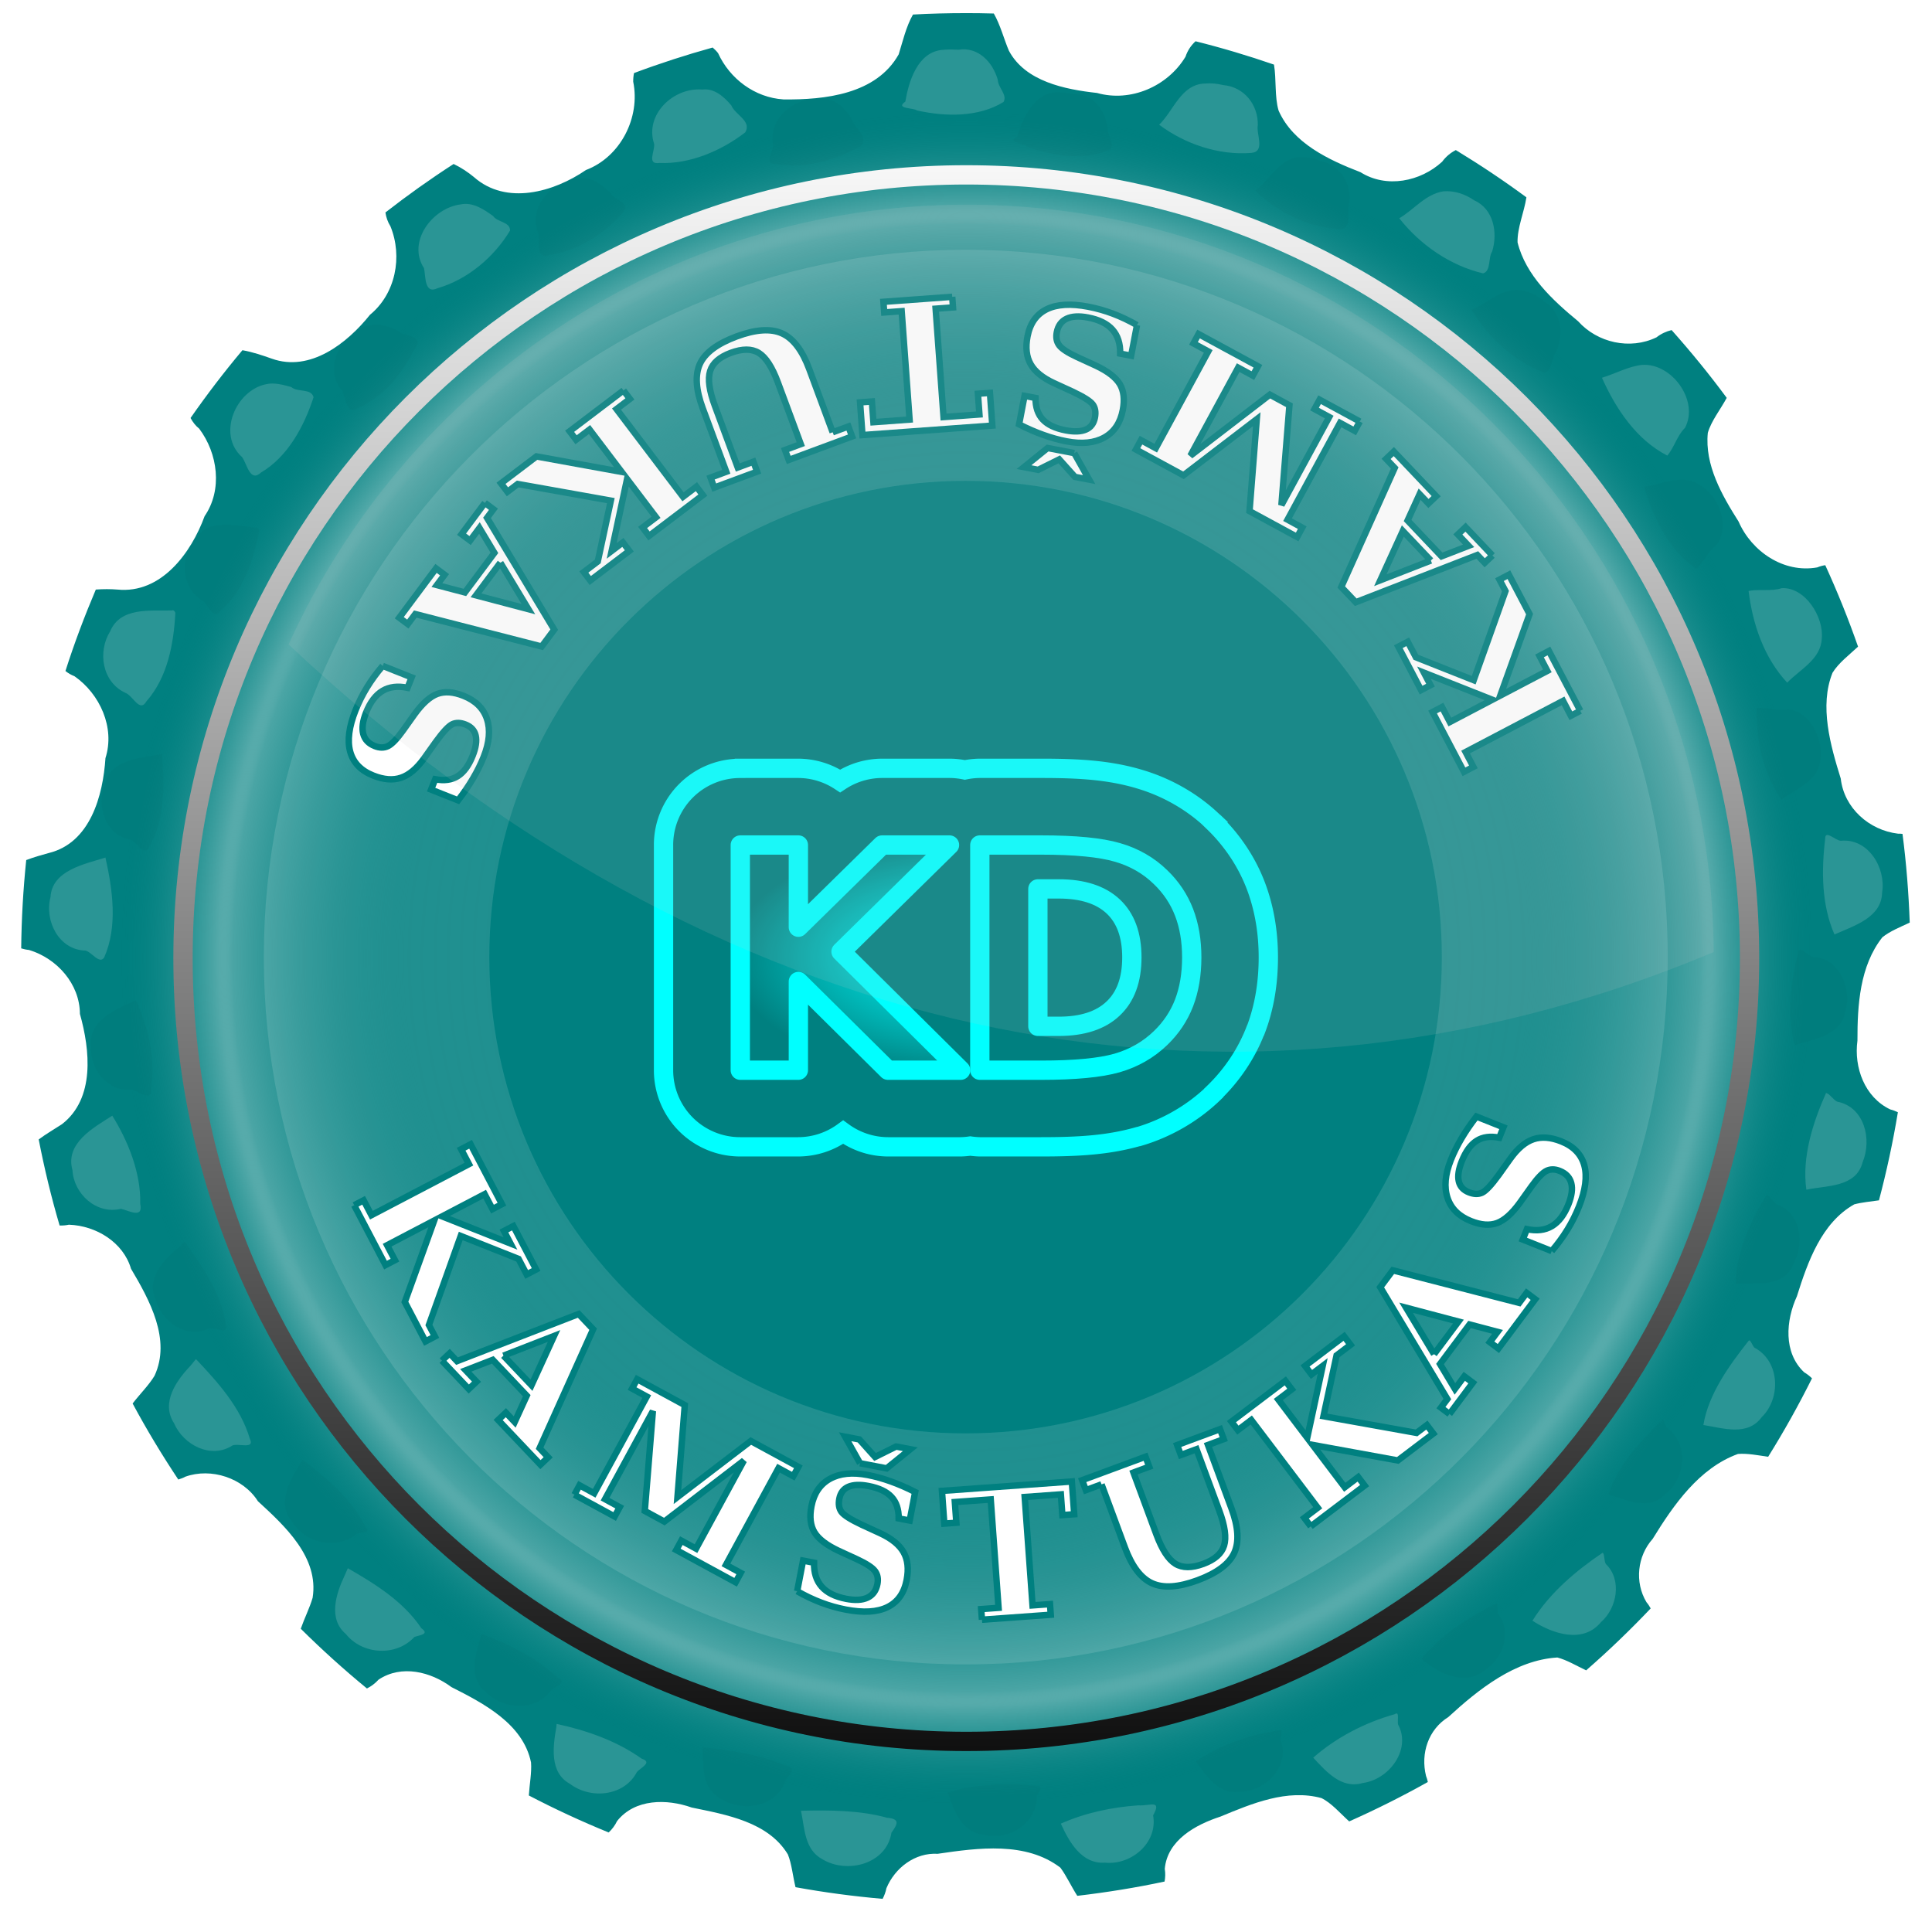 <?xml version="1.0" encoding="UTF-8" standalone="no"?>
<!-- Created with Inkscape (http://www.inkscape.org/) -->
<svg
    xmlns:inkscape="http://www.inkscape.org/namespaces/inkscape"
    xmlns:rdf="http://www.w3.org/1999/02/22-rdf-syntax-ns#"
    xmlns="http://www.w3.org/2000/svg"
    xmlns:sodipodi="http://sodipodi.sourceforge.net/DTD/sodipodi-0.dtd"
    xmlns:cc="http://creativecommons.org/ns#"
    xmlns:xlink="http://www.w3.org/1999/xlink"
    xmlns:dc="http://purl.org/dc/elements/1.1/"
    xmlns:svg="http://www.w3.org/2000/svg"
    xmlns:ns1="http://sozi.baierouge.fr"
    id="svg2"
    sodipodi:docname="kams.svg"
    inkscape:export-filename="/home/kostas/Desktop/kams.png"
    viewBox="0 0 300.19 297.58"
    inkscape:export-xdpi="90"
    version="1.1"
    inkscape:export-ydpi="90"
    inkscape:version="0.48.2 r9819"
  >
  <defs
      id="defs4"
    >
    <linearGradient
        id="linearGradient6753"
        inkscape:collect="always"
      >
      <stop
          id="stop6755"
          style="stop-color:#00ffff"
          offset="0"
      />
      <stop
          id="stop6757"
          style="stop-color:#00ffff;stop-opacity:0"
          offset="1"
      />
    </linearGradient
    >
    <filter
        id="filter6480"
        inkscape:collect="always"
        color-interpolation-filters="sRGB"
      >
      <feGaussianBlur
          id="feGaussianBlur6482"
          stdDeviation="9.797"
          inkscape:collect="always"
      />
    </filter
    >
    <radialGradient
        id="radialGradient6617"
        gradientUnits="userSpaceOnUse"
        cy="233.13"
        cx="239.41"
        r="110.11"
        inkscape:collect="always"
      >
      <stop
          id="stop6446"
          style="stop-color:#008080;stop-opacity:.339"
          offset="0"
      />
      <stop
          id="stop6456"
          style="stop-color:#008080;stop-opacity:0"
          offset=".665"
      />
      <stop
          id="stop6452"
          style="stop-color:#65b2b2;stop-opacity:.737"
          offset=".868"
      />
      <stop
          id="stop6454"
          style="stop-color:#bfdfdf;stop-opacity:.435"
          offset=".885"
      />
      <stop
          id="stop6448"
          style="stop-color:#008080;stop-opacity:0"
          offset="1"
      />
    </radialGradient
    >
    <linearGradient
        id="linearGradient6637"
        y2="380.31"
        gradientUnits="userSpaceOnUse"
        x2="127.57"
        y1="114.67"
        x1="127.57"
        inkscape:collect="always"
      >
      <stop
          id="stop6633"
          style="stop-color:#ffffff"
          offset="0"
      />
      <stop
          id="stop6635"
          style="stop-color:#000000"
          offset="1"
      />
    </linearGradient
    >
    <filter
        id="filter6659"
        inkscape:collect="always"
        color-interpolation-filters="sRGB"
      >
      <feGaussianBlur
          id="feGaussianBlur6661"
          stdDeviation="4.899"
          inkscape:collect="always"
      />
    </filter
    >
    <filter
        id="filter6679"
        inkscape:collect="always"
      >
      <feGaussianBlur
          id="feGaussianBlur6681"
          stdDeviation="1.426"
          inkscape:collect="always"
      />
    </filter
    >
    <filter
        id="filter6749"
        inkscape:collect="always"
      >
      <feGaussianBlur
          id="feGaussianBlur6751"
          stdDeviation="1.844"
          inkscape:collect="always"
      />
    </filter
    >
    <radialGradient
        id="radialGradient3088"
        xlink:href="#linearGradient6753"
        gradientUnits="userSpaceOnUse"
        cy="215.84"
        cx="209.93"
        gradientTransform="matrix(1 0 0 .519 0 103.74)"
        r="36.574"
        inkscape:collect="always"
    />
  </defs
  >
  <sodipodi:namedview
      id="base"
      bordercolor="#666666"
      inkscape:pageshadow="2"
      inkscape:window-y="-3"
      fit-margin-left="0"
      pagecolor="#ffffff"
      inkscape:window-height="845"
      inkscape:window-maximized="1"
      inkscape:zoom="1.4"
      inkscape:window-x="-3"
      showgrid="false"
      borderopacity="1.0"
      inkscape:current-layer="g6582"
      inkscape:cx="182.10258"
      inkscape:cy="150.93389"
      fit-margin-top="0"
      fit-margin-right="0"
      fit-margin-bottom="0"
      inkscape:window-width="1440"
      inkscape:pageopacity="0.0"
      inkscape:document-units="px"
  />
  <g
      id="layer1"
      inkscape:label="Layer 1"
      inkscape:groupmode="layer"
      transform="translate(-59.836 -67.054)"
    >
    <g
        id="g6582"
      >
      <path
          id="path6248"
          style="fill:#008080"
          inkscape:connector-curvature="0"
          d="m209.91 69.094c-2.755 0-5.501 0.069-8.219 0.219-1.076 1.881-1.617 4.271-2.219 6.188-3.48 6.209-11.471 7.077-17.906 7-4.461-0.286-8.342-3.209-10.156-7.188-0.254-0.333-0.545-0.612-0.844-0.875-4.147 1.151-8.228 2.471-12.219 3.969-0.089 0.429-0.131 0.878-0.125 1.344 1.135 5.526-1.946 11.677-7.344 13.719-4.98 3.422-12.376 5.546-17.406 1.094-0.911-0.752-2.012-1.49-3.156-2.031-3.646 2.357-7.179 4.869-10.594 7.531 0.105 0.734 0.349 1.467 0.781 2.156 1.929 4.727 0.789 10.499-3.188 13.75-3.527 4.419-9.285 8.943-15.25 6.812-1.366-0.487-2.974-1.036-4.562-1.312-2.842 3.38-5.53 6.901-8.062 10.531 0.336 0.615 0.759 1.192 1.344 1.656 2.897 3.846 3.661 9.489 0.844 13.594-2.087 5.721-6.748 12.096-13.562 11.406-1.046-0.083-2.207-0.087-3.344 0-1.752 4.134-3.345 8.339-4.719 12.656 0.413 0.334 0.879 0.607 1.406 0.812 3.949 2.763 6.324 7.988 4.812 12.719-0.385 5.83-2.353 13.176-8.812 14.75-1.087 0.297-2.316 0.646-3.5 1.094-0.465 4.517-0.736 9.09-0.781 13.719 0.379 0.121 0.791 0.21 1.219 0.25 4.342 1.316 7.88 5.265 7.906 9.938 1.58 5.62 2.361 13.134-2.781 17.125-1.114 0.727-2.434 1.492-3.625 2.375 0.883 4.534 1.96 9.001 3.25 13.375 0.469 0.013 0.947-0.015 1.438-0.125 4.255 0.151 8.46 2.746 9.656 6.844 2.874 4.849 6.263 10.992 3.656 16.625-0.863 1.443-2.268 2.832-3.406 4.312 2.175 4.056 4.56 7.996 7.094 11.812 0.364-0.112 0.737-0.237 1.094-0.438 4-1.43 8.985 0.183 11.281 3.812 4.199 3.86 9.508 8.727 8.5 15-0.437 1.511-1.264 3.161-1.844 4.812 3.274 3.245 6.715 6.354 10.281 9.281 0.664-0.33 1.277-0.787 1.812-1.375 3.569-2.374 8.118-1.222 11.312 1.156 5.016 2.54 11.143 5.71 12.375 11.719 0.119 1.563-0.234 3.382-0.344 5.125 4.03 2.106 8.168 4.018 12.406 5.75 0.523-0.491 0.975-1.078 1.312-1.781 2.777-3.485 7.726-3.466 11.594-2.094 5.371 1.112 11.872 2.218 14.938 7.281 0.608 1.513 0.768 3.386 1.188 5.094 4.446 0.809 8.956 1.413 13.531 1.812 0.264-0.497 0.475-1.053 0.594-1.656 1.333-3.188 4.466-5.552 7.969-5.344 6.294-0.928 13.721-1.934 19.062 2.156 0.929 1.252 1.692 2.917 2.625 4.375 4.589-0.54 9.113-1.266 13.562-2.219 0.115-0.624 0.146-1.286 0.031-1.969 0.401-4.481 4.81-6.874 8.656-8.125 4.898-2.03 10.357-4.324 15.688-2.875 1.568 0.772 2.886 2.34 4.312 3.625 4.178-1.857 8.257-3.9 12.219-6.125-0.068-0.309-0.154-0.625-0.281-0.938-0.87-3.514 0.356-7.219 3.469-9.156 4.701-4.315 10.383-8.853 16.938-9.25 1.479 0.389 2.968 1.284 4.469 2 3.497-3.047 6.837-6.264 10.031-9.625-0.186-0.332-0.392-0.662-0.656-0.969-1.871-3.113-1.418-7.169 0.969-9.844 3.253-5.29 7.236-11.012 13.25-13.188 1.458-0.119 3.093 0.208 4.688 0.438 2.453-3.936 4.734-8.014 6.812-12.188-0.352-0.347-0.764-0.672-1.219-0.938-3.26-3.066-2.845-8.057-1.125-11.812 1.675-5.33 3.819-11.423 8.906-14.281 1.168-0.312 2.52-0.434 3.844-0.625 1.186-4.478 2.175-9.052 2.938-13.688-0.372-0.18-0.759-0.333-1.188-0.438-3.974-1.89-5.662-6.516-5.094-10.688-0.009-5.51 0.353-11.602 3.875-16.062 1.164-0.94 2.752-1.569 4.25-2.281-0.171-4.654-0.531-9.248-1.125-13.781-0.225-0.022-0.45-0.037-0.688-0.031-4.483-0.528-8.391-3.986-8.906-8.562-1.609-5.182-3.347-11.281-1.281-16.438 0.945-1.536 2.572-2.759 3.969-4.062-1.506-4.319-3.207-8.532-5.094-12.656-0.414 0.055-0.834 0.175-1.25 0.344-5.209 0.935-10.202-2.477-12.219-7.125-2.59-4.091-5.28-8.786-4.781-13.781 0.538-1.863 1.962-3.622 2.938-5.438-2.687-3.645-5.557-7.154-8.562-10.531-0.829 0.206-1.629 0.557-2.344 1.125-4.129 1.998-9.194 0.841-12.188-2.5-3.957-3.268-8.131-7.12-9.406-12.25-0.057-2.267 1.027-4.688 1.375-7-3.534-2.61-7.202-5.053-10.969-7.344-0.803 0.414-1.54 1.012-2.125 1.812-3.369 3.092-8.658 4.166-12.688 1.625-4.926-1.902-10.474-4.49-12.719-9.562-0.642-2.167-0.331-4.869-0.719-7.156-3.993-1.377-8.047-2.591-12.188-3.625-0.682 0.622-1.232 1.415-1.562 2.406-2.788 4.618-8.54 7.104-13.75 5.625-4.991-0.55-11.142-1.779-13.688-6.562-0.746-1.732-1.324-4.004-2.344-5.781-1.447-0.042-2.887-0.062-4.344-0.062z"
      />
      <path
          id="path6309"
          style="opacity:.405;filter:url(#filter6679);fill:#ffffff"
          inkscape:connector-curvature="0"
          d="m206.16 74.812c-3.772 0.408-5.125 4.876-5.656 8.031-1.653 1.139 1.282 0.942 1.812 1.375 4.423 0.986 9.531 1.081 13.438-1.312 0.674-1.095-0.856-2.244-0.888-3.469-0.786-2.73-3.03-5.149-6.112-4.656-0.865-0.039-1.732-0.065-2.594 0.031zm40.906 5.219c-3.724 0.096-4.866 4.216-7.125 6.406 4.027 3.007 9.28 4.788 14.344 4.375 2.195-0.206 0.703-2.938 0.989-4.335 0.05-3.127-2.089-5.916-5.376-6.204-0.919-0.227-1.887-0.327-2.832-0.242zm-78.094 0.938c-4.482-0.399-9.02 3.899-7.5 8.438 0.143 1.142-1.198 3.246 0.812 2.969 4.81 0.205 9.669-1.926 13.344-4.75 1.058-1.777-1.575-2.731-2.156-4.188-1.127-1.351-2.654-2.712-4.5-2.469zm115.12 15.812c-2.79 0.454-4.491 2.796-6.844 4.188 3.27 4.156 7.966 7.375 13.031 8.562 1.264-0.391 0.76-2.424 1.406-3.406 0.906-2.902 0.22-6.615-2.781-7.938-1.431-0.985-3.08-1.543-4.812-1.406zm-152.69 2.031c-4.41 0.563-8.352 5.835-5.688 9.906 0.282 1.267 0.032 4.107 2.094 3.125 4.697-1.355 8.809-4.855 11.281-8.969 0.015-1.374-2.016-1.298-2.625-2.25-1.503-1.07-3.144-2.197-5.062-1.812zm183.56 24.938c-2.068 0.219-4.123 1.353-6.219 2 2.126 4.784 5.342 9.634 10.156 12.094 1.065-1.234 1.5-3.083 2.75-4.312 2.237-4.237-2.083-10.125-6.688-9.781zm-213.78 3c-4.733 0.958-7.657 7.818-3.75 11.312 0.802 1.054 1.222 4.038 2.969 2.406 4.198-2.48 6.693-7.215 8.156-11.688-0.373-1.444-2.489-0.718-3.469-1.594-1.204-0.324-2.602-0.741-3.906-0.438zm235.5 31.688c-1.591 0.539-3.513 0.104-5.156 0.438 0.621 5.133 2.39 10.375 6 14.25 1.995-2.07 5.219-3.611 5.375-6.844 0.346-3.338-2.568-8.03-6.219-7.844zm-250.16 3.469c-3.354 0.08-7.969-0.551-9.562 3.219-1.99 3.191-1.279 7.909 2.377 9.591 1.179 0.453 2.208 3.123 3.248 1.315 3.301-3.752 4.233-8.922 4.5-13.75-0.076-0.247-0.285-0.497-0.562-0.375zm256.91 35.438c-0.601 4.989-0.584 10.303 1.438 14.906 2.991-1.337 7.336-2.598 7.406-6.531 0.624-3.786-2.131-8.427-6.375-8.031-0.764 0.066-2.512-1.794-2.469-0.344zm-267.25 2.969c-3.227 1.005-8.263 1.98-8.5 6.125-0.975 3.727 1.327 8.212 5.406 8.312 0.916 0.14 2.216 2.236 2.938 1.062 2.135-4.82 1.3-10.574 0.188-15.531l-0.031 0.031zm267.38 36.562c-2.071 4.651-3.767 9.988-3.062 15.031 3.195-0.686 7.724-0.322 8.75-4.281 1.466-3.525 0.31-8.573-3.969-9.406-0.641-0.311-1.144-1.232-1.719-1.344zm-266.28 3.531c-2.902 1.848-7.372 4.269-6.188 8.469 0.192 3.642 3.681 6.933 7.531 6 1.179 0.248 3.523 1.635 3-0.781 0.115-4.865-1.933-9.817-4.344-13.688zm254.25 34.969c-3.028 3.855-6.242 8.273-7.031 13.094 3.043 0.48 6.856 1.796 9.062-1.219 2.97-2.875 2.889-8.57-1.031-10.75-0.397-0.156-0.699-1.46-1-1.125zm0.094-0.125 0.031-0.031-0.031 0.031zm-242.16 3.969c-2.257 2.373-4.656 5.774-2.594 8.969 1.44 3.357 5.723 5.624 9.062 3.469 0.861-0.411 3.573 0.662 2.719-1.062-1.43-4.862-4.99-8.8-8.375-12.375-0.271 0.333-0.542 0.667-0.812 1zm219.38 29.094c-4.143 2.803-8.184 6.197-10.906 10.562 3.144 2.05 7.862 3.618 10.656 0.219 2.49-2.167 3.308-6.575 0.75-9.031-0.292-0.453-0.174-1.579-0.5-1.75zm-195.47 3.56c-1.337 2.806-2.587 6.712 0.188 9.062 2.596 3.252 7.846 3.539 10.656 0.469 0.838-0.308 2.42-0.4 1.088-1.362-2.798-4.16-7.169-6.883-11.431-9.325-0.167 0.385-0.333 0.771-0.5 1.156zm163.16 21.531c-4.624 1.297-9.105 3.62-12.656 6.75 2.019 2.175 4.385 4.905 7.677 3.943 4.015-0.509 7.515-5.047 5.604-8.912-0.391-0.397 0.303-2.404-0.625-1.781zm-130.25 1.938c-0.529 3.038-1.122 7.111 2.094 8.875 3.231 2.457 8.44 1.942 10.406-1.812 0.488-0.639 2.562-1.526 0.75-2.094-3.919-2.792-8.546-4.388-13.219-5.406l-0.029 0.399-0.003 0.038zm90.406 12.219c-4.162 0.301-8.206 1.148-12.031 2.844 1.295 2.836 3.245 6.331 6.875 6.062 4.036 0.428 8.231-3.067 7.469-7.344 1.415-2.554-0.556-1.425-2.312-1.562zm-52.406 0.844c0.597 2.732 0.494 6.031 3.375 7.562 3.851 2.288 9.932 0.707 10.688-4.156 0.967-1.345 1.378-2.145-0.698-2.326-4.222-1.171-8.915-1.189-13.365-1.08z"
      />
      <path
          id="path6434"
          style="fill:url(#radialGradient6617)"
          transform="matrix(1.193 0 0 1.193 -75.599 -62.198)"
          d="m349.51 233.13c0 60.81-49.296 110.11-110.11 110.11-60.81 0-110.11-49.296-110.11-110.11 0-60.81 49.296-110.11 110.11-110.11 60.81 0 110.11 49.296 110.11 110.11z"
      />
      <path
          id="path6462"
          style="opacity:.353;filter:url(#filter6480);fill:#ffffff"
          transform="matrix(.915 0 0 .922 95.282 -8.493)"
          d="m244.46 243.23c0 65.831-53.367 119.2-119.2 119.2-65.831 0-119.2-53.367-119.2-119.2 0-65.831 53.367-119.2 119.2-119.2 65.831 0 119.2 53.367 119.2 119.2z"
      />
      <path
          id="path6580"
          style="fill:#008080"
          transform="matrix(.74 0 0 .74 105.74 90.863)"
          d="m240.71 168.79c0 55.228-44.772 100-100 100s-100-44.772-100-100 44.772-100 100-100 100 44.772 100 100z"
      />
      <path
          id="path6522"
          style="stroke:#008080;fill:#ffffff"
          inkscape:connector-curvature="0"
          d="m114.87 254.32 1.466-0.767 1.211 2.313 15.152-7.933-1.211-2.313 1.466-0.767 4.87 9.302-1.466 0.767-1.218-2.325-6.601 3.456 10.615 4.211-1.015-1.938 1.466-0.767 3.532 6.747-1.466 0.767-1.262-2.41-8.983-3.569-4.946 13.84 0.932 1.78-1.466 0.767-3.209-6.129 4.564-12.652-7.316 3.83 1.218 2.326-1.466 0.767-4.87-9.302"
      />
      <path
          id="path6524"
          style="stroke:#008080;fill:#ffffff"
          inkscape:connector-curvature="0"
          d="m128.5 278.47 1.201-1.138 1.147 1.211 18.9-7.326 2.248 2.372-8.32 18.49 1.335 1.409-1.201 1.138-6.574-6.936 1.201-1.138 1.373 1.449 1.87-4.089-5.276-5.567-4.202 1.628 1.674 1.766-1.201 1.138-4.176-4.406m9.566-0.778 4.354 4.595 3.503-7.652-7.857 3.058"
      />
      <path
          id="path6526"
          style="stroke:#008080;fill:#ffffff"
          inkscape:connector-curvature="0"
          d="m149.09 299.29 0.79-1.454 2.282 1.24 8.168-15.027-2.282-1.24 0.79-1.454 7.399 4.022-1.137 14.289 11.396-8.713 7.388 4.015-0.79 1.454-2.294-1.247-8.168 15.027 2.294 1.247-0.79 1.454-9.225-5.014 0.79-1.454 2.282 1.24 7.436-13.682-12.358 9.482-3.039-1.652 1.259-15.515-7.436 13.682 2.282 1.24-0.79 1.454-6.246-3.395"
      />
      <path
          id="path6528"
          style="stroke:#008080;fill:#ffffff"
          inkscape:connector-curvature="0"
          d="m183.7 314.29 0.914-4.753 1.705 0.328c-0.03 1.554 0.367 2.795 1.191 3.724 0.824 0.929 2.09 1.558 3.8 1.886 1.387 0.267 2.494 0.206 3.321-0.183 0.827-0.389 1.338-1.093 1.534-2.114 0.155-0.806 0.029-1.479-0.377-2.022-0.406-0.542-1.342-1.154-2.808-1.835l-2.865-1.317c-1.864-0.878-3.109-1.837-3.735-2.876-0.624-1.048-0.778-2.396-0.462-4.043 0.382-1.987 1.337-3.404 2.864-4.252 1.538-0.855 3.498-1.054 5.878-0.596 1.173 0.226 2.371 0.558 3.595 0.998 1.233 0.441 2.492 0.99 3.777 1.645l-0.852 4.431-1.705-0.328c0.006-1.428-0.369-2.545-1.124-3.349-0.753-0.813-1.94-1.375-3.56-1.687-1.325-0.255-2.372-0.215-3.142 0.12-0.759 0.327-1.226 0.948-1.402 1.861-0.16 0.832-0.05 1.513 0.331 2.041 0.383 0.519 1.438 1.186 3.165 2.001l2.865 1.317c1.772 0.823 2.98 1.808 3.623 2.952 0.652 1.146 0.812 2.583 0.48 4.311-0.389 2.023-1.383 3.428-2.983 4.216-1.598 0.779-3.753 0.907-6.465 0.386-1.307-0.251-2.583-0.613-3.829-1.085-1.246-0.472-2.492-1.064-3.737-1.777m9.769-19.882-2.312-4.12 2.202 0.423 2.441 2.725 3.278-1.625 2.202 0.423-3.676 2.969-4.135-0.795"
      />
      <path
          id="path6530"
          style="stroke:#008080;fill:#ffffff"
          inkscape:connector-curvature="0"
          d="m212.41 318.72-0.119-1.65 2.7-0.195-1.217-16.841-5.577 0.403 0.233 3.218-1.868 0.135-0.368-5.086 20.182-1.458 0.368 5.086-1.841 0.133-0.233-3.218-5.618 0.406 1.217 16.841 2.714-0.196 0.119 1.65-10.691 0.772"
      />
      <path
          id="path6532"
          style="stroke:#008080;fill:#ffffff"
          inkscape:connector-curvature="0"
          d="m230.99 297.69-2.436 0.902-0.574-1.551 9.847-3.645 0.574 1.551-2.449 0.907 3.546 9.578c0.883 2.385 1.873 3.918 2.971 4.6 1.095 0.674 2.544 0.676 4.348 0.009 1.761-0.652 2.832-1.593 3.212-2.822 0.386-1.241 0.141-3.046-0.736-5.413l-3.546-9.578-2.436 0.902-0.574-1.551 6.667-2.468 0.574 1.551-2.449 0.907 3.645 9.847c1.082 2.923 1.222 5.243 0.419 6.959-0.806 1.708-2.701 3.114-5.684 4.218-2.966 1.098-5.319 1.254-7.057 0.469-1.739-0.785-3.148-2.635-4.227-5.55l-3.636-9.821"
      />
      <path
          id="path6534"
          style="stroke:#008080;fill:#ffffff"
          inkscape:connector-curvature="0"
          d="m263.5 304.22-0.999-1.319 2.082-1.576-10.325-13.636-2.082 1.576-0.999-1.319 8.371-6.338 0.999 1.319-2.093 1.585 4.498 5.94 2.401-11.165-1.744 1.321-0.999-1.319 6.071-4.597 0.999 1.319-2.169 1.642-2.038 9.448 14.466 2.594 1.602-1.213 0.999 1.319-5.515 4.176-13.232-2.414 4.985 6.583 2.093-1.585 0.999 1.319-8.371 6.338"
      />
      <path
          id="path6536"
          style="stroke:#008080;fill:#ffffff"
          inkscape:connector-curvature="0"
          d="m285.05 286.76-1.325-0.99 0.998-1.336-10.43-17.381 1.955-2.618 19.635 5.058 1.162-1.555 1.325 0.99-5.719 7.657-1.325-0.99 1.194-1.599-4.347-1.148-4.59 6.145 2.318 3.865 1.456-1.95 1.325 0.99-3.633 4.863m-2.392-9.295 3.788-5.072-8.136-2.152 4.348 7.224"
      />
      <path
          id="path6538"
          style="stroke:#008080;fill:#ffffff"
          inkscape:connector-curvature="0"
          d="m300.94 261.44-4.497-1.789 0.642-1.613c1.52 0.321 2.814 0.163 3.881-0.472 1.067-0.635 1.922-1.761 2.566-3.379 0.522-1.313 0.67-2.411 0.443-3.296-0.227-0.885-0.823-1.519-1.788-1.903-0.762-0.303-1.448-0.306-2.056-0.009-0.609 0.297-1.385 1.102-2.329 2.413l-1.831 2.567c-1.212 1.666-2.388 2.709-3.526 3.129-1.147 0.417-2.499 0.315-4.058-0.305-1.88-0.748-3.093-1.952-3.64-3.611-0.551-1.671-0.379-3.633 0.517-5.886 0.441-1.109 0.993-2.224 1.654-3.344 0.665-1.128 1.44-2.262 2.325-3.401l4.192 1.668-0.642 1.613c-1.402-0.273-2.569-0.115-3.5 0.476-0.94 0.587-1.715 1.647-2.325 3.18-0.499 1.253-0.656 2.289-0.472 3.108 0.179 0.807 0.701 1.382 1.565 1.726 0.788 0.313 1.476 0.332 2.067 0.057 0.582-0.279 1.435-1.19 2.559-2.734l1.831-2.567c1.141-1.586 2.334-2.588 3.579-3.005 1.248-0.425 2.69-0.313 4.324 0.337 1.914 0.762 3.108 2.002 3.581 3.72 0.465 1.715 0.187 3.856-0.834 6.422-0.492 1.236-1.087 2.422-1.783 3.558-0.697 1.135-1.512 2.248-2.446 3.338"
      />
      <path
          id="path6503"
          style="stroke:#008080;fill:#ffffff"
          inkscape:connector-curvature="0"
          d="m305.38 177.5-1.465 0.768-1.213-2.312-15.146 7.945 1.213 2.312-1.465 0.768-4.878-9.298 1.465-0.768 1.219 2.325 6.598-3.461-10.619-4.203 1.016 1.937-1.465 0.768-3.537-6.744 1.465-0.768 1.264 2.409 8.986 3.562 4.935-13.843-0.934-1.78 1.465-0.768 3.214 6.126-4.554 12.656 7.313-3.836-1.219-2.325 1.465-0.768 4.878 9.298"
      />
      <path
          id="path6505"
          style="stroke:#008080;fill:#ffffff"
          inkscape:connector-curvature="0"
          d="m291.73 153.36-1.2 1.139-1.148-1.21-18.895 7.341-2.25-2.37 8.306-18.496-1.337-1.408 1.2-1.139 6.579 6.931-1.2 1.139-1.374-1.448-1.867 4.09 5.28 5.563 4.201-1.631-1.675-1.765 1.2-1.139 4.179 4.403m-9.566 0.785-4.358-4.591-3.497 7.655 7.855-3.064"
      />
      <path
          id="path6507"
          style="stroke:#008080;fill:#ffffff"
          inkscape:connector-curvature="0"
          d="m271.12 132.55-0.789 1.454-2.283-1.239-8.156 15.034 2.283 1.239-0.789 1.454-7.403-4.016 1.126-14.29-11.389 8.722-7.391-4.01 0.789-1.454 2.295 1.245 8.156-15.034-2.295-1.245 0.789-1.454 9.229 5.007-0.789 1.454-2.283-1.239-7.426 13.688 12.351-9.491 3.04 1.649-1.247 15.516 7.426-13.688-2.283-1.239 0.789-1.454 6.249 3.39"
      />
      <path
          id="path6509"
          style="stroke:#008080;fill:#ffffff"
          inkscape:connector-curvature="0"
          d="m236.5 117.57-0.91 4.753-1.705-0.327c0.028-1.554-0.37-2.795-1.194-3.723-0.825-0.928-2.092-1.556-3.801-1.883-1.387-0.266-2.494-0.204-3.321 0.185-0.826 0.389-1.337 1.094-1.533 2.115-0.154 0.806-0.028 1.479 0.379 2.021 0.407 0.542 1.343 1.153 2.809 1.833l2.866 1.315c1.865 0.877 3.11 1.835 3.737 2.873 0.625 1.048 0.78 2.395 0.465 4.042-0.381 1.987-1.334 3.405-2.861 4.255-1.538 0.856-3.497 1.056-5.878 0.6-1.173-0.225-2.371-0.556-3.596-0.995-1.233-0.44-2.493-0.988-3.778-1.642l0.849-4.431 1.705 0.327c-0.005 1.428 0.371 2.544 1.127 3.348 0.754 0.813 1.941 1.374 3.561 1.684 1.325 0.254 2.372 0.213 3.142-0.122 0.759-0.328 1.226-0.949 1.401-1.862 0.159-0.833 0.048-1.513-0.333-2.041-0.383-0.519-1.439-1.185-3.167-1.999l-2.866-1.315c-1.773-0.822-2.981-1.805-3.625-2.949-0.653-1.146-0.814-2.583-0.483-4.31 0.387-2.023 1.381-3.429 2.979-4.218 1.597-0.78 3.752-0.91 6.464-0.391 1.307 0.25 2.584 0.611 3.83 1.081 1.246 0.471 2.493 1.062 3.739 1.774m-9.753 19.89 2.316 4.118-2.202-0.422-2.443-2.723-3.277 1.627-2.202-0.422 3.673-2.971 4.136 0.792"
      />
      <path
          id="path6511"
          style="stroke:#008080;fill:#ffffff"
          inkscape:connector-curvature="0"
          d="m207.79 113.17 0.121 1.65-2.7 0.197 1.23 16.84 5.577-0.407-0.235-3.218 1.868-0.136 0.371 5.086-20.181 1.474-0.371-5.086 1.841-0.134 0.235 3.218 5.618-0.41-1.23-16.84-2.713 0.198-0.12-1.65 10.69-0.781"
      />
      <path
          id="path6513"
          style="stroke:#008080;fill:#ffffff"
          inkscape:connector-curvature="0"
          d="m189.22 134.22 2.435-0.904 0.576 1.551-9.844 3.653-0.576-1.551 2.448-0.908-3.553-9.575c-0.885-2.384-1.876-3.917-2.975-4.598-1.095-0.673-2.545-0.674-4.348-0.006-1.76 0.653-2.83 1.595-3.21 2.825-0.385 1.242-0.139 3.046 0.74 5.413l3.553 9.575 2.435-0.904 0.576 1.551-6.665 2.473-0.576-1.551 2.448-0.908-3.653-9.844c-1.084-2.922-1.226-5.242-0.424-6.959 0.805-1.708 2.699-3.116 5.681-4.223 2.965-1.1 5.317-1.259 7.057-0.475 1.739 0.784 3.15 2.632 4.231 5.546l3.643 9.819"
      />
      <path
          id="path6515"
          style="stroke:#008080;fill:#ffffff"
          inkscape:connector-curvature="0"
          d="m156.71 127.72 1 1.318-2.081 1.578 10.336 13.627 2.081-1.578 1 1.318-8.366 6.345-1-1.318 2.091-1.586-4.503-5.937-2.393 11.167 1.743-1.322 1 1.318-6.067 4.602-1-1.318 2.168-1.644 2.03-9.45-14.468-2.583-1.601 1.214-1-1.318 5.512-4.181 13.234 2.404-4.99-6.58-2.091 1.586-1-1.318 8.366-6.345"
      />
      <path
          id="path6517"
          style="stroke:#008080;fill:#ffffff"
          inkscape:connector-curvature="0"
          d="m135.18 145.19 1.326 0.989-0.997 1.337 10.444 17.373-1.953 2.619-19.638-5.043-1.161 1.556-1.326-0.989 5.713-7.661 1.326 0.989-1.193 1.6 4.348 1.145 4.585-6.149-2.321-3.863-1.455 1.951-1.326-0.989 3.629-4.866m2.399 9.293-3.784 5.074 8.138 2.146-4.354-7.221"
      />
      <path
          id="path6519"
          style="stroke:#008080;fill:#ffffff"
          inkscape:connector-curvature="0"
          d="m119.3 170.52 4.498 1.786-0.641 1.614c-1.521-0.319-2.814-0.161-3.881 0.475-1.066 0.636-1.921 1.763-2.563 3.381-0.521 1.313-0.668 2.412-0.441 3.296s0.824 1.519 1.79 1.902c0.762 0.303 1.448 0.305 2.057 0.007 0.609-0.298 1.384-1.103 2.327-2.415l1.829-2.569c1.211-1.667 2.385-2.711 3.523-3.132 1.147-0.418 2.499-0.317 4.058 0.302 1.881 0.747 3.095 1.949 3.642 3.608 0.553 1.671 0.382 3.633-0.513 5.886-0.441 1.11-0.991 2.225-1.652 3.345-0.664 1.129-1.438 2.263-2.322 3.403l-4.193-1.665 0.641-1.614c1.402 0.272 2.569 0.113 3.5-0.479 0.94-0.588 1.714-1.649 2.322-3.182 0.498-1.254 0.654-2.29 0.469-3.109-0.18-0.807-0.702-1.382-1.566-1.725-0.788-0.313-1.477-0.331-2.067-0.056-0.582 0.279-1.434 1.191-2.557 2.736l-1.829 2.569c-1.14 1.587-2.332 2.59-3.577 3.008-1.248 0.426-2.689 0.315-4.324-0.334-1.915-0.76-3.109-1.999-3.584-3.718-0.467-1.715-0.19-3.856 0.829-6.423 0.491-1.237 1.085-2.423 1.781-3.559 0.696-1.136 1.511-2.249 2.444-3.34"
      />
      <path
          id="path6544"
          style="stroke:#00ffff;stroke-width:3;fill:#008080"
          d="m174.84 186.44a11.902 11.902 0 0 0 -11.906 11.906v35a11.902 11.902 0 0 0 11.91 11.9h9.031a11.902 11.902 0 0 0 6.969 -2.281 11.902 11.902 0 0 0 6.969 2.281h11.281a11.902 11.902 0 0 0 1.5 -0.125 11.902 11.902 0 0 0 1.469 0.125h9.531c5.817 0 10.454-0.268 15.094-1.594a11.902 11.902 0 0 0 0.062 0c4.33-1.263 8.403-3.611 11.656-6.75v-0.031c2.82-2.717 5.088-6.064 6.5-9.719a11.902 11.902 0 0 0 0.031 -0.031c1.402-3.657 1.969-7.498 1.969-11.312-0-3.797-0.589-7.63-2-11.281-1.407-3.641-3.664-6.976-6.469-9.688l0.031-0.031c-0.017-0.016-0.046-0.015-0.062-0.031-3.256-3.157-7.327-5.445-11.594-6.688-0.031-0.009-0.062-0.022-0.094-0.031-4.644-1.356-9.269-1.625-15.125-1.625h-9.531a11.902 11.902 0 0 0 -2.312 0.25 11.902 11.902 0 0 0 -2.375 -0.25h-10.5a11.902 11.902 0 0 0 -6.5 1.969 11.902 11.902 0 0 0 -6.5 -1.969h-9.031z"
      />
      <path
          id="path3058"
          d="m174.86 198.35h9.023v12.773l13.008-12.773h10.477l-16.852 16.57 18.586 18.422h-11.297l-13.922-13.781v13.781h-9.023v-34.992"
          style="stroke-linejoin:round;stroke:#00ffff;stroke-linecap:round;stroke-width:3;fill:url(#radialGradient3088)"
          inkscape:connector-curvature="0"
      />
      <path
          id="path3060"
          d="m221.1 205.17v21.352h3.234c3.688 0 6.5-0.914 8.438-2.742 1.953-1.828 2.93-4.484 2.93-7.969-0-3.469-0.969-6.109-2.906-7.922-1.938-1.812-4.758-2.719-8.461-2.719h-3.234m-9.023-6.82h9.516c5.312 0 9.266 0.383 11.859 1.148 2.609 0.75 4.844 2.031 6.703 3.844 1.641 1.578 2.859 3.398 3.656 5.461 0.797 2.062 1.195 4.398 1.195 7.008-0 2.641-0.398 5-1.195 7.078-0.797 2.062-2.016 3.883-3.656 5.461-1.875 1.812-4.125 3.102-6.75 3.867-2.625 0.75-6.562 1.125-11.812 1.125h-9.516v-34.992"
          style="stroke-linejoin:round;stroke:#00ffff;stroke-linecap:round;stroke-width:3;fill:url(#radialGradient3088)"
          inkscape:connector-curvature="0"
      />
      <path
          id="path6546"
          sodipodi:nodetypes="sccs"
          d="m210.11 98.857c-46.82 0-87.122 28.004-105.44 68.33 65.099 61.127 145 79.923 221.44 47.794-0.51-64.22-52.26-116.12-116-116.12z"
          style="opacity:.13;fill:#cccccc"
          inkscape:connector-curvature="0"
      />
      <path
          id="path6629"
          style="filter:url(#filter6659);stroke:url(#linearGradient6637);stroke-width:2.939;fill:none"
          transform="matrix(1.021 0 0 1.021 82.085 -32.41)"
          d="m244.46 243.23c0 65.831-53.367 119.2-119.2 119.2-65.831 0-119.2-53.367-119.2-119.2 0-65.831 53.367-119.2 119.2-119.2 65.831 0 119.2 53.367 119.2 119.2z"
      />
      <path
          id="path6687"
          d="m206.16 74.812c-3.772 0.408-5.125 4.876-5.656 8.031-1.653 1.139 1.282 0.942 1.812 1.375 4.423 0.986 9.531 1.081 13.438-1.312 0.674-1.095-0.856-2.244-0.888-3.469-0.786-2.73-3.03-5.149-6.112-4.656-0.865-0.039-1.732-0.065-2.594 0.031zm40.906 5.219c-3.724 0.096-4.866 4.216-7.125 6.406 4.027 3.007 9.28 4.788 14.344 4.375 2.195-0.206 0.703-2.938 0.989-4.335 0.05-3.127-2.089-5.916-5.376-6.204-0.919-0.227-1.887-0.327-2.832-0.242zm-78.094 0.938c-4.482-0.399-9.02 3.899-7.5 8.438 0.143 1.142-1.198 3.246 0.812 2.969 4.81 0.205 9.669-1.926 13.344-4.75 1.058-1.777-1.575-2.731-2.156-4.188-1.127-1.351-2.654-2.712-4.5-2.469zm115.12 15.812c-2.79 0.454-4.491 2.796-6.844 4.188 3.27 4.156 7.966 7.375 13.031 8.562 1.264-0.391 0.76-2.424 1.406-3.406 0.906-2.902 0.22-6.615-2.781-7.938-1.431-0.985-3.08-1.543-4.812-1.406zm-152.69 2.031c-4.41 0.563-8.352 5.835-5.688 9.906 0.282 1.267 0.032 4.107 2.094 3.125 4.697-1.355 8.809-4.855 11.281-8.969 0.015-1.374-2.016-1.298-2.625-2.25-1.503-1.07-3.144-2.197-5.062-1.812zm183.56 24.938c-2.068 0.219-4.123 1.353-6.219 2 2.126 4.784 5.342 9.634 10.156 12.094 1.065-1.234 1.5-3.083 2.75-4.312 2.237-4.237-2.083-10.125-6.688-9.781zm-213.78 3c-4.733 0.958-7.657 7.818-3.75 11.312 0.802 1.054 1.222 4.038 2.969 2.406 4.198-2.48 6.693-7.215 8.156-11.688-0.373-1.444-2.489-0.718-3.469-1.594-1.204-0.324-2.602-0.741-3.906-0.438zm235.5 31.688c-1.591 0.539-3.513 0.104-5.156 0.438 0.621 5.133 2.39 10.375 6 14.25 1.995-2.07 5.219-3.611 5.375-6.844 0.346-3.338-2.568-8.03-6.219-7.844zm-250.16 3.469c-3.354 0.08-7.969-0.551-9.562 3.219-1.99 3.191-1.279 7.909 2.377 9.591 1.179 0.453 2.208 3.123 3.248 1.315 3.301-3.752 4.233-8.922 4.5-13.75-0.076-0.247-0.285-0.497-0.562-0.375zm256.91 35.438c-0.601 4.989-0.584 10.303 1.438 14.906 2.991-1.337 7.336-2.598 7.406-6.531 0.624-3.786-2.131-8.427-6.375-8.031-0.764 0.066-2.512-1.794-2.469-0.344zm-267.25 2.969c-3.227 1.005-8.263 1.98-8.5 6.125-0.975 3.727 1.327 8.212 5.406 8.312 0.916 0.14 2.216 2.236 2.938 1.062 2.135-4.82 1.3-10.574 0.188-15.531l-0.031 0.031zm267.38 36.562c-2.071 4.651-3.767 9.988-3.062 15.031 3.195-0.686 7.724-0.322 8.75-4.281 1.466-3.525 0.31-8.573-3.969-9.406-0.641-0.311-1.144-1.232-1.719-1.344zm-266.28 3.531c-2.902 1.848-7.372 4.269-6.188 8.469 0.192 3.642 3.681 6.933 7.531 6 1.179 0.248 3.523 1.635 3-0.781 0.115-4.865-1.933-9.817-4.344-13.688zm254.25 34.969c-3.028 3.855-6.242 8.273-7.031 13.094 3.043 0.48 6.856 1.796 9.062-1.219 2.97-2.875 2.889-8.57-1.031-10.75-0.397-0.156-0.699-1.46-1-1.125zm0.094-0.125 0.031-0.031-0.031 0.031zm-242.16 3.96c-2.257 2.373-4.656 5.774-2.594 8.969 1.44 3.357 5.723 5.624 9.062 3.469 0.861-0.411 3.573 0.662 2.719-1.062-1.43-4.862-4.99-8.8-8.375-12.375-0.271 0.333-0.542 0.667-0.812 1zm219.38 29.094c-4.143 2.803-8.184 6.197-10.906 10.562 3.144 2.05 7.862 3.618 10.656 0.219 2.49-2.167 3.308-6.575 0.75-9.031-0.292-0.453-0.174-1.579-0.5-1.75zm-195.47 3.57c-1.337 2.806-2.587 6.712 0.188 9.062 2.596 3.252 7.846 3.539 10.656 0.469 0.838-0.308 2.42-0.4 1.088-1.362-2.798-4.16-7.169-6.883-11.431-9.325-0.167 0.385-0.333 0.771-0.5 1.156zm163.16 21.531c-4.624 1.297-9.105 3.62-12.656 6.75 2.019 2.175 4.385 4.905 7.677 3.943 4.015-0.509 7.515-5.047 5.604-8.912-0.391-0.397 0.303-2.404-0.625-1.781zm-130.25 1.938c-0.529 3.038-1.122 7.111 2.094 8.875 3.231 2.457 8.44 1.942 10.406-1.812 0.488-0.639 2.562-1.526 0.75-2.094-3.919-2.792-8.546-4.388-13.219-5.406l-0.029 0.399-0.003 0.038zm90.406 12.219c-4.162 0.301-8.206 1.148-12.031 2.844 1.295 2.836 3.245 6.331 6.875 6.062 4.036 0.428 8.231-3.067 7.469-7.344 1.415-2.554-0.556-1.425-2.312-1.562zm-52.406 0.844c0.597 2.732 0.494 6.031 3.375 7.562 3.851 2.288 9.932 0.707 10.688-4.156 0.967-1.345 1.378-2.145-0.698-2.326-4.222-1.171-8.915-1.189-13.365-1.08z"
          style="opacity:.14;filter:url(#filter6749);fill:#000000"
          transform="matrix(.95 .126 -.126 .95 37.826 -15.663)"
          inkscape:connector-curvature="0"
      />
    </g
    >
  </g
  >
</svg
>
